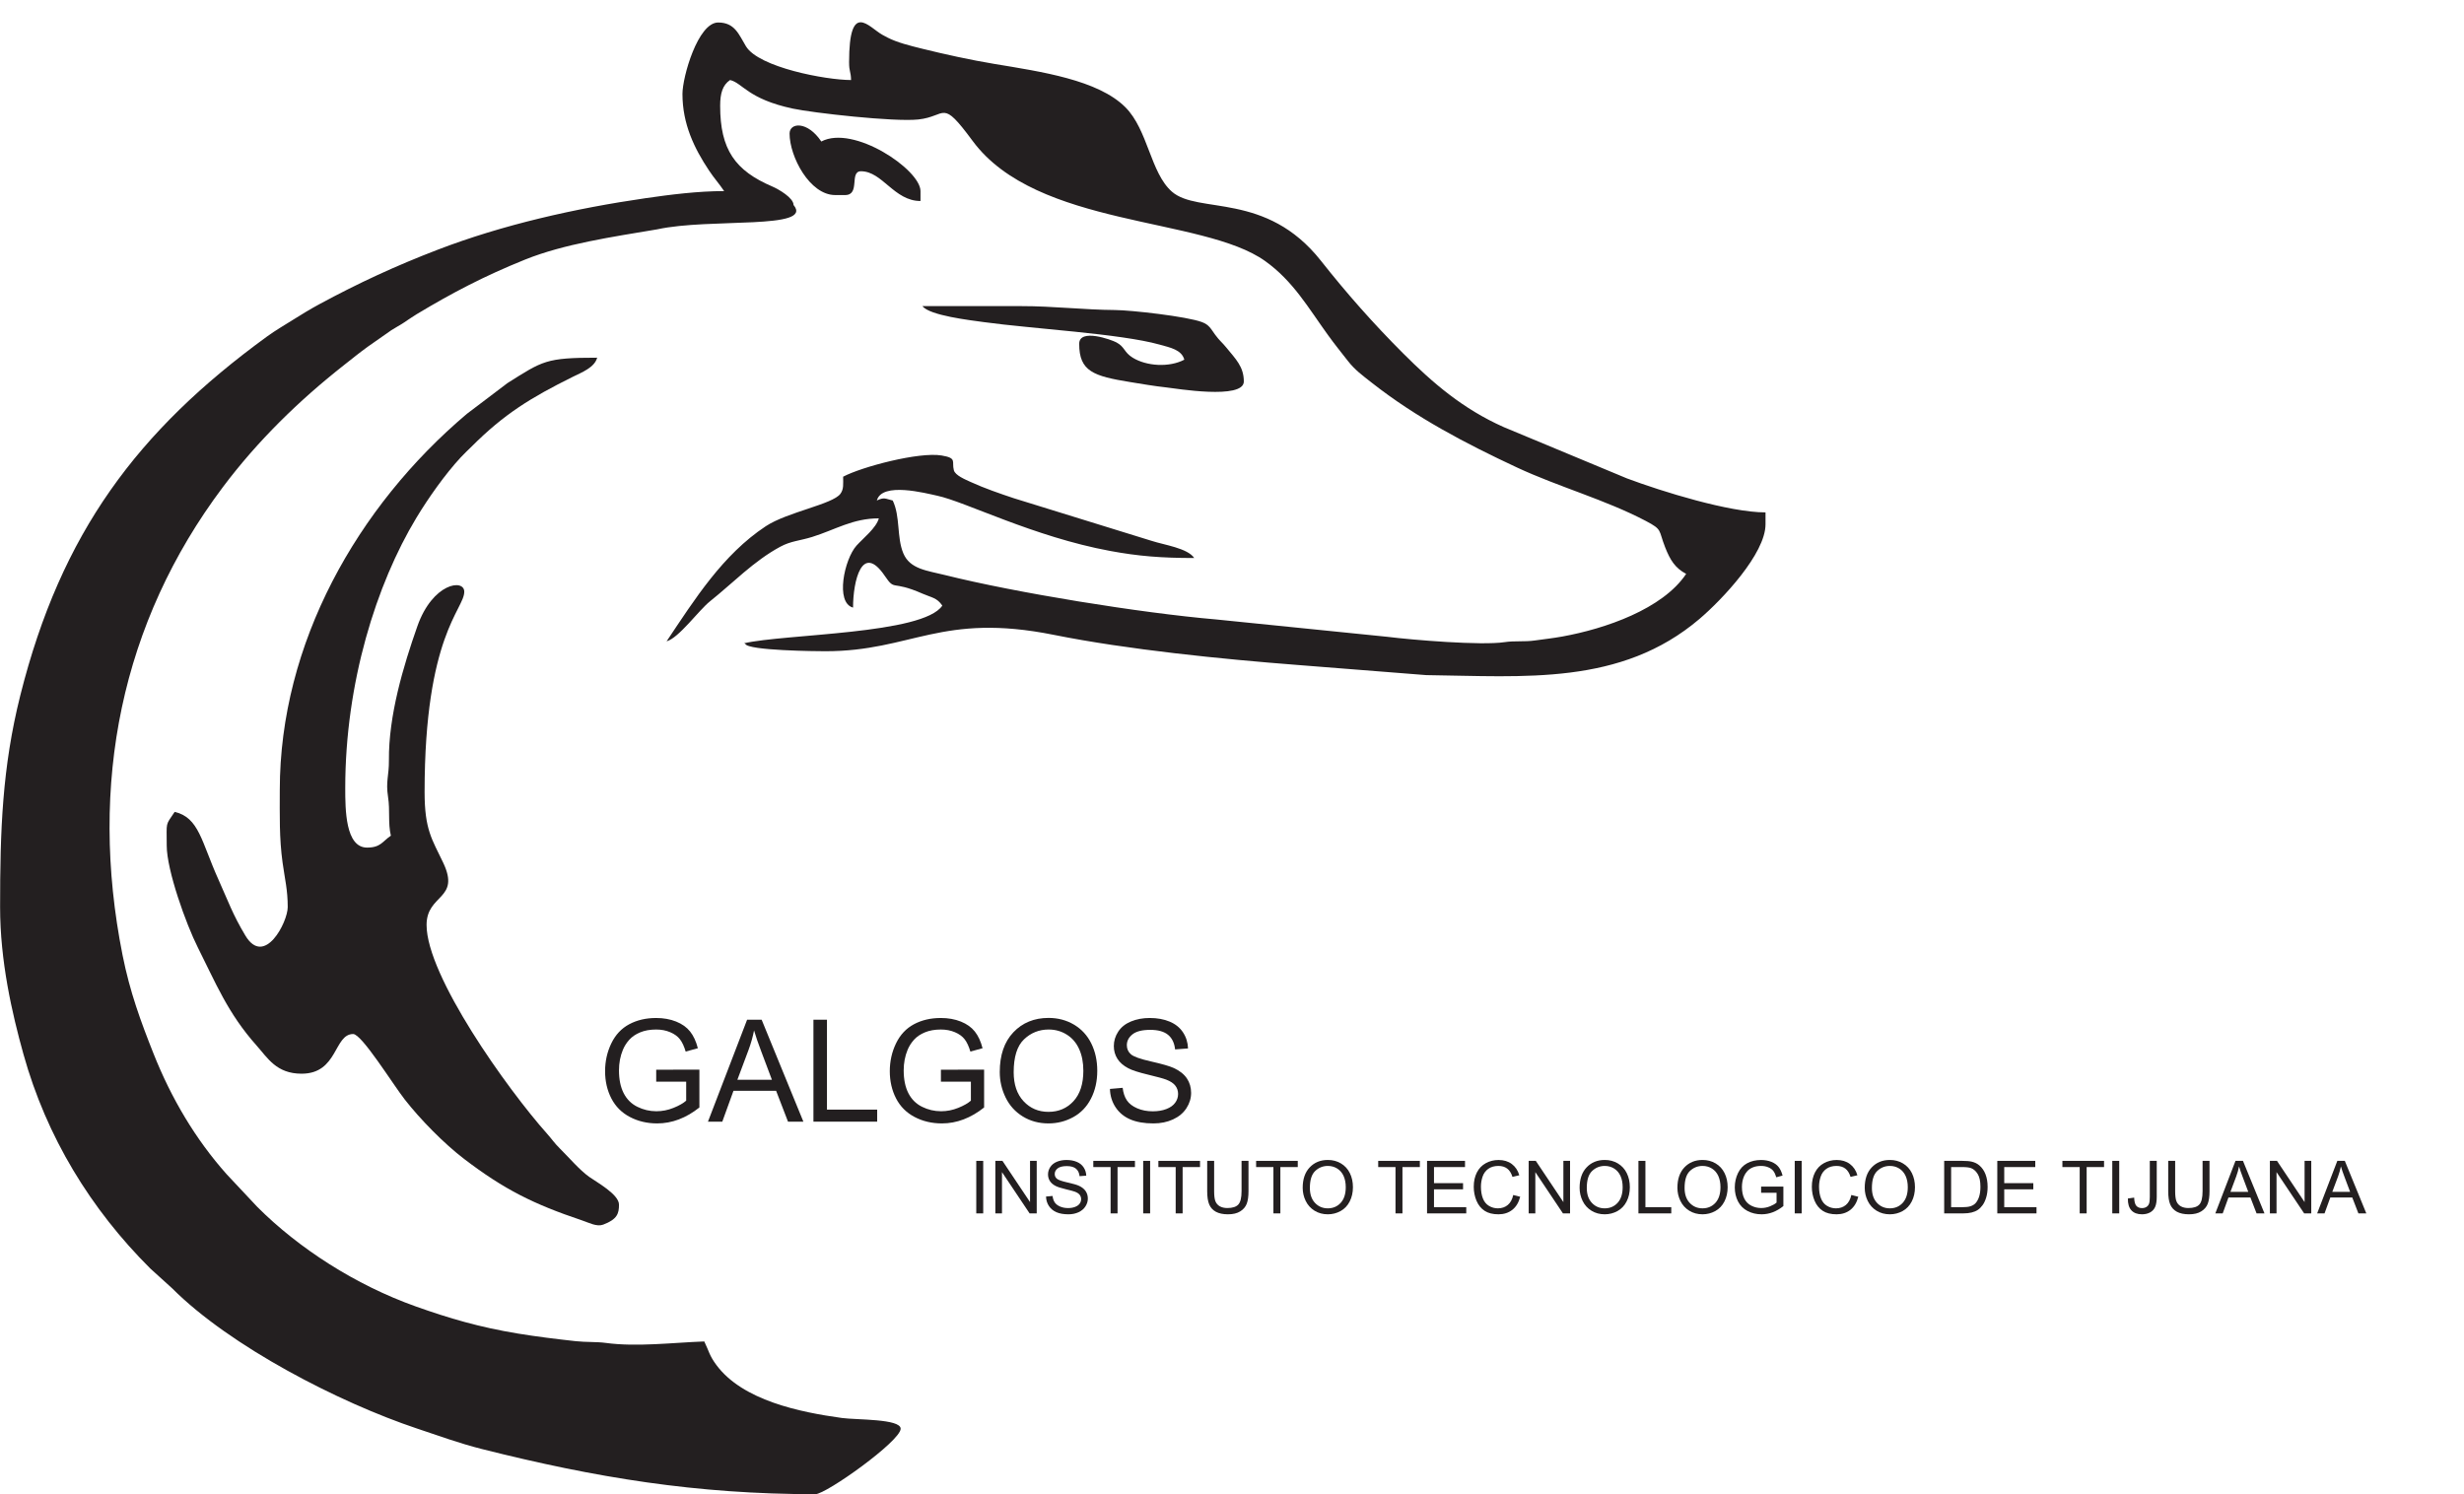 <?xml version="1.0" encoding="UTF-8"?>
<svg xmlns="http://www.w3.org/2000/svg" xmlns:xlink="http://www.w3.org/1999/xlink" width="1141.8pt" height="692.5pt" viewBox="0 0 1141.8 692.5" version="1.1">
<defs>
<g>
<symbol overflow="visible" id="glyph0-0">
<path style="stroke:none;" d="M 8.25 0 L 8.25 -41.25 L 41.25 -41.25 L 41.25 0 Z M 9.281 -1.031 L 40.219 -1.031 L 40.219 -40.219 L 9.281 -40.219 Z M 9.281 -1.031 "/>
</symbol>
<symbol overflow="visible" id="glyph0-1">
<path style="stroke:none;" d="M 27.203 -18.531 L 27.203 -24.078 L 47.219 -24.109 L 47.219 -6.578 C 44.145 -4.129 40.973 -2.285 37.703 -1.047 C 34.441 0.191 31.09 0.812 27.656 0.812 C 23.008 0.812 18.789 -0.18 15 -2.172 C 11.207 -4.16 8.34 -7.035 6.406 -10.797 C 4.477 -14.555 3.516 -18.754 3.516 -23.391 C 3.516 -27.992 4.473 -32.285 6.391 -36.266 C 8.316 -40.254 11.082 -43.211 14.688 -45.141 C 18.301 -47.074 22.461 -48.047 27.172 -48.047 C 30.586 -48.047 33.676 -47.492 36.438 -46.391 C 39.195 -45.285 41.359 -43.742 42.922 -41.766 C 44.492 -39.785 45.688 -37.207 46.5 -34.031 L 40.859 -32.484 C 40.148 -34.887 39.27 -36.781 38.219 -38.156 C 37.164 -39.527 35.66 -40.629 33.703 -41.453 C 31.754 -42.285 29.586 -42.703 27.203 -42.703 C 24.336 -42.703 21.863 -42.262 19.781 -41.391 C 17.695 -40.523 16.012 -39.383 14.734 -37.969 C 13.461 -36.551 12.473 -34.992 11.766 -33.297 C 10.555 -30.367 9.953 -27.195 9.953 -23.781 C 9.953 -19.57 10.676 -16.043 12.125 -13.203 C 13.582 -10.367 15.695 -8.262 18.469 -6.891 C 21.238 -5.516 24.18 -4.828 27.297 -4.828 C 30.004 -4.828 32.645 -5.348 35.219 -6.391 C 37.801 -7.43 39.758 -8.547 41.094 -9.734 L 41.094 -18.531 Z M 27.203 -18.531 "/>
</symbol>
<symbol overflow="visible" id="glyph0-2">
<path style="stroke:none;" d="M -0.094 0 L 18.047 -47.25 L 24.781 -47.25 L 44.125 0 L 37 0 L 31.484 -14.312 L 11.734 -14.312 L 6.547 0 Z M 13.531 -19.406 L 29.547 -19.406 L 24.625 -32.484 C 23.113 -36.461 21.992 -39.727 21.266 -42.281 C 20.672 -39.25 19.82 -36.242 18.719 -33.266 Z M 13.531 -19.406 "/>
</symbol>
<symbol overflow="visible" id="glyph0-3">
<path style="stroke:none;" d="M 4.828 0 L 4.828 -47.25 L 11.094 -47.25 L 11.094 -5.578 L 34.359 -5.578 L 34.359 0 Z M 4.828 0 "/>
</symbol>
<symbol overflow="visible" id="glyph0-4">
<path style="stroke:none;" d="M 3.188 -23.016 C 3.188 -30.848 5.289 -36.984 9.5 -41.422 C 13.715 -45.855 19.156 -48.078 25.812 -48.078 C 30.176 -48.078 34.109 -47.035 37.609 -44.953 C 41.105 -42.867 43.773 -39.961 45.609 -36.234 C 47.449 -32.504 48.375 -28.277 48.375 -23.562 C 48.375 -18.77 47.402 -14.48 45.469 -10.703 C 43.539 -6.922 40.801 -4.055 37.25 -2.109 C 33.707 -0.16 29.883 0.812 25.781 0.812 C 21.332 0.812 17.355 -0.258 13.859 -2.406 C 10.359 -4.559 7.699 -7.5 5.891 -11.219 C 4.086 -14.934 3.188 -18.867 3.188 -23.016 Z M 9.641 -22.906 C 9.641 -17.219 11.172 -12.73 14.234 -9.453 C 17.293 -6.18 21.133 -4.547 25.75 -4.547 C 30.457 -4.547 34.328 -6.195 37.359 -9.5 C 40.398 -12.809 41.922 -17.508 41.922 -23.594 C 41.922 -27.434 41.27 -30.789 39.969 -33.656 C 38.676 -36.527 36.773 -38.754 34.266 -40.328 C 31.766 -41.91 28.957 -42.703 25.844 -42.703 C 21.414 -42.703 17.605 -41.18 14.422 -38.141 C 11.234 -35.098 9.641 -30.02 9.641 -22.906 Z M 9.641 -22.906 "/>
</symbol>
<symbol overflow="visible" id="glyph0-5">
<path style="stroke:none;" d="M 2.969 -15.172 L 8.859 -15.688 C 9.137 -13.332 9.789 -11.395 10.812 -9.875 C 11.832 -8.363 13.414 -7.137 15.562 -6.203 C 17.707 -5.266 20.125 -4.797 22.812 -4.797 C 25.195 -4.797 27.301 -5.148 29.125 -5.859 C 30.957 -6.566 32.316 -7.539 33.203 -8.781 C 34.098 -10.02 34.547 -11.367 34.547 -12.828 C 34.547 -14.305 34.113 -15.598 33.25 -16.703 C 32.395 -17.816 30.977 -18.75 29 -19.5 C 27.738 -19.988 24.934 -20.754 20.594 -21.797 C 16.25 -22.836 13.207 -23.82 11.469 -24.75 C 9.219 -25.926 7.535 -27.391 6.422 -29.141 C 5.316 -30.898 4.766 -32.863 4.766 -35.031 C 4.766 -37.414 5.441 -39.645 6.797 -41.719 C 8.148 -43.789 10.125 -45.363 12.719 -46.438 C 15.32 -47.508 18.219 -48.047 21.406 -48.047 C 24.902 -48.047 27.988 -47.48 30.656 -46.359 C 33.332 -45.234 35.391 -43.57 36.828 -41.375 C 38.273 -39.188 39.051 -36.707 39.156 -33.938 L 33.156 -33.484 C 32.832 -36.473 31.742 -38.727 29.891 -40.25 C 28.035 -41.777 25.289 -42.547 21.656 -42.547 C 17.875 -42.547 15.117 -41.848 13.391 -40.453 C 11.66 -39.066 10.797 -37.398 10.797 -35.453 C 10.797 -33.754 11.41 -32.355 12.641 -31.266 C 13.836 -30.16 16.977 -29.035 22.062 -27.891 C 27.145 -26.742 30.629 -25.738 32.516 -24.875 C 35.262 -23.613 37.297 -22.008 38.609 -20.062 C 39.918 -18.113 40.578 -15.871 40.578 -13.344 C 40.578 -10.832 39.852 -8.461 38.406 -6.234 C 36.969 -4.016 34.898 -2.285 32.203 -1.047 C 29.516 0.191 26.48 0.812 23.109 0.812 C 18.828 0.812 15.242 0.184 12.359 -1.062 C 9.473 -2.309 7.207 -4.188 5.562 -6.688 C 3.914 -9.184 3.051 -12.016 2.969 -15.172 Z M 2.969 -15.172 "/>
</symbol>
<symbol overflow="visible" id="glyph1-0">
<path style="stroke:none;" d="M 1.672 0 L 1.672 -7.5 L 7.672 -7.5 L 7.672 0 Z M 1.859 -0.188 L 7.484 -0.188 L 7.484 -7.312 L 1.859 -7.312 Z M 1.859 -0.188 "/>
</symbol>
<symbol overflow="visible" id="glyph1-1">
<path style="stroke:none;" d=""/>
</symbol>
<symbol overflow="visible" id="glyph2-0">
<path style="stroke:none;" d="M 4.25 0 L 4.25 -21.25 L 21.25 -21.25 L 21.25 0 Z M 4.781 -0.531 L 20.719 -0.531 L 20.719 -20.719 L 4.781 -20.719 Z M 4.781 -0.531 "/>
</symbol>
<symbol overflow="visible" id="glyph2-1">
<path style="stroke:none;" d="M 3.172 0 L 3.172 -24.344 L 6.391 -24.344 L 6.391 0 Z M 3.172 0 "/>
</symbol>
<symbol overflow="visible" id="glyph2-2">
<path style="stroke:none;" d="M 2.594 0 L 2.594 -24.344 L 5.891 -24.344 L 18.672 -5.234 L 18.672 -24.344 L 21.766 -24.344 L 21.766 0 L 18.469 0 L 5.672 -19.125 L 5.672 0 Z M 2.594 0 "/>
</symbol>
<symbol overflow="visible" id="glyph2-3">
<path style="stroke:none;" d="M 1.531 -7.812 L 4.562 -8.078 C 4.707 -6.867 5.039 -5.871 5.562 -5.094 C 6.09 -4.312 6.91 -3.676 8.016 -3.188 C 9.117 -2.707 10.363 -2.469 11.75 -2.469 C 12.977 -2.469 14.062 -2.648 15 -3.016 C 15.945 -3.379 16.648 -3.879 17.109 -4.516 C 17.566 -5.16 17.797 -5.859 17.797 -6.609 C 17.797 -7.367 17.57 -8.035 17.125 -8.609 C 16.688 -9.18 15.957 -9.66 14.938 -10.047 C 14.289 -10.293 12.848 -10.688 10.609 -11.219 C 8.367 -11.758 6.801 -12.27 5.906 -12.75 C 4.75 -13.352 3.883 -14.109 3.312 -15.016 C 2.738 -15.918 2.453 -16.93 2.453 -18.047 C 2.453 -19.273 2.801 -20.422 3.5 -21.484 C 4.195 -22.555 5.211 -23.367 6.547 -23.922 C 7.887 -24.473 9.383 -24.75 11.031 -24.75 C 12.832 -24.75 14.422 -24.457 15.797 -23.875 C 17.168 -23.301 18.227 -22.445 18.969 -21.312 C 19.715 -20.188 20.117 -18.91 20.172 -17.484 L 17.078 -17.25 C 16.91 -18.789 16.348 -19.953 15.391 -20.734 C 14.441 -21.523 13.027 -21.922 11.156 -21.922 C 9.207 -21.922 7.785 -21.559 6.891 -20.844 C 6.004 -20.125 5.562 -19.262 5.562 -18.266 C 5.562 -17.391 5.879 -16.668 6.516 -16.109 C 7.129 -15.535 8.742 -14.949 11.359 -14.359 C 13.98 -13.773 15.781 -13.258 16.75 -12.812 C 18.164 -12.164 19.211 -11.336 19.891 -10.328 C 20.566 -9.328 20.906 -8.176 20.906 -6.875 C 20.906 -5.582 20.527 -4.363 19.781 -3.219 C 19.039 -2.07 17.977 -1.176 16.594 -0.531 C 15.207 0.102 13.645 0.422 11.906 0.422 C 9.695 0.422 7.848 0.098 6.359 -0.547 C 4.879 -1.191 3.711 -2.156 2.859 -3.438 C 2.016 -4.727 1.57 -6.188 1.531 -7.812 Z M 1.531 -7.812 "/>
</symbol>
<symbol overflow="visible" id="glyph2-4">
<path style="stroke:none;" d="M 8.812 0 L 8.812 -21.469 L 0.797 -21.469 L 0.797 -24.344 L 20.094 -24.344 L 20.094 -21.469 L 12.031 -21.469 L 12.031 0 Z M 8.812 0 "/>
</symbol>
<symbol overflow="visible" id="glyph2-5">
<path style="stroke:none;" d="M 18.594 -24.344 L 21.812 -24.344 L 21.812 -10.281 C 21.812 -7.832 21.535 -5.887 20.984 -4.453 C 20.43 -3.016 19.43 -1.84 17.984 -0.938 C 16.547 -0.031 14.648 0.422 12.297 0.422 C 10.016 0.422 8.148 0.027 6.703 -0.75 C 5.254 -1.539 4.215 -2.68 3.594 -4.172 C 2.977 -5.66 2.672 -7.695 2.672 -10.281 L 2.672 -24.344 L 5.891 -24.344 L 5.891 -10.297 C 5.891 -8.18 6.086 -6.621 6.484 -5.625 C 6.879 -4.625 7.551 -3.848 8.5 -3.297 C 9.457 -2.754 10.629 -2.484 12.016 -2.484 C 14.387 -2.484 16.078 -3.02 17.078 -4.094 C 18.086 -5.176 18.594 -7.242 18.594 -10.297 Z M 18.594 -24.344 "/>
</symbol>
<symbol overflow="visible" id="glyph2-6">
<path style="stroke:none;" d="M 1.641 -11.859 C 1.641 -15.887 2.723 -19.047 4.891 -21.328 C 7.066 -23.617 9.867 -24.766 13.297 -24.766 C 15.543 -24.766 17.57 -24.227 19.375 -23.156 C 21.176 -22.082 22.551 -20.582 23.5 -18.656 C 24.445 -16.738 24.922 -14.566 24.922 -12.141 C 24.922 -9.672 24.418 -7.461 23.422 -5.516 C 22.43 -3.566 21.02 -2.086 19.188 -1.078 C 17.363 -0.078 15.395 0.422 13.281 0.422 C 10.988 0.422 8.941 -0.129 7.141 -1.234 C 5.336 -2.348 3.965 -3.863 3.031 -5.781 C 2.102 -7.695 1.641 -9.723 1.641 -11.859 Z M 4.969 -11.797 C 4.969 -8.867 5.754 -6.559 7.328 -4.875 C 8.91 -3.188 10.891 -2.344 13.266 -2.344 C 15.691 -2.344 17.688 -3.191 19.25 -4.891 C 20.809 -6.598 21.594 -9.02 21.594 -12.156 C 21.594 -14.133 21.258 -15.863 20.594 -17.344 C 19.926 -18.82 18.945 -19.969 17.656 -20.781 C 16.363 -21.59 14.914 -22 13.312 -22 C 11.031 -22 9.066 -21.211 7.422 -19.641 C 5.785 -18.078 4.969 -15.461 4.969 -11.797 Z M 4.969 -11.797 "/>
</symbol>
<symbol overflow="visible" id="glyph2-7">
<path style="stroke:none;" d=""/>
</symbol>
<symbol overflow="visible" id="glyph2-8">
<path style="stroke:none;" d="M 2.688 0 L 2.688 -24.344 L 20.281 -24.344 L 20.281 -21.469 L 5.906 -21.469 L 5.906 -14.016 L 19.375 -14.016 L 19.375 -11.156 L 5.906 -11.156 L 5.906 -2.875 L 20.859 -2.875 L 20.859 0 Z M 2.688 0 "/>
</symbol>
<symbol overflow="visible" id="glyph2-9">
<path style="stroke:none;" d="M 19.984 -8.531 L 23.203 -7.719 C 22.535 -5.07 21.32 -3.051 19.562 -1.656 C 17.812 -0.27 15.664 0.422 13.125 0.422 C 10.508 0.422 8.379 -0.113 6.734 -1.188 C 5.086 -2.258 3.832 -3.805 2.969 -5.828 C 2.113 -7.848 1.688 -10.023 1.688 -12.359 C 1.688 -14.887 2.172 -17.098 3.141 -18.984 C 4.105 -20.867 5.488 -22.301 7.281 -23.281 C 9.07 -24.258 11.039 -24.75 13.188 -24.75 C 15.613 -24.75 17.656 -24.129 19.312 -22.891 C 20.977 -21.648 22.141 -19.91 22.797 -17.672 L 19.625 -16.922 C 19.062 -18.691 18.242 -19.977 17.172 -20.781 C 16.098 -21.59 14.742 -22 13.109 -22 C 11.242 -22 9.68 -21.551 8.422 -20.656 C 7.172 -19.758 6.289 -18.555 5.781 -17.047 C 5.27 -15.535 5.016 -13.977 5.016 -12.375 C 5.016 -10.301 5.316 -8.488 5.922 -6.938 C 6.523 -5.395 7.461 -4.242 8.734 -3.484 C 10.004 -2.723 11.379 -2.344 12.859 -2.344 C 14.668 -2.344 16.203 -2.863 17.453 -3.906 C 18.699 -4.945 19.547 -6.488 19.984 -8.531 Z M 19.984 -8.531 "/>
</symbol>
<symbol overflow="visible" id="glyph2-10">
<path style="stroke:none;" d="M 2.484 0 L 2.484 -24.344 L 5.719 -24.344 L 5.719 -2.875 L 17.703 -2.875 L 17.703 0 Z M 2.484 0 "/>
</symbol>
<symbol overflow="visible" id="glyph2-11">
<path style="stroke:none;" d="M 14.016 -9.547 L 14.016 -12.406 L 24.328 -12.422 L 24.328 -3.391 C 22.742 -2.129 21.105 -1.176 19.422 -0.531 C 17.742 0.102 16.02 0.422 14.25 0.422 C 11.852 0.422 9.676 -0.086 7.719 -1.109 C 5.77 -2.137 4.293 -3.625 3.297 -5.562 C 2.305 -7.496 1.812 -9.66 1.812 -12.047 C 1.812 -14.418 2.305 -16.633 3.297 -18.688 C 4.285 -20.738 5.707 -22.258 7.562 -23.25 C 9.426 -24.246 11.57 -24.75 14 -24.75 C 15.758 -24.75 17.348 -24.461 18.766 -23.891 C 20.191 -23.328 21.305 -22.535 22.109 -21.516 C 22.918 -20.492 23.535 -19.164 23.953 -17.531 L 21.047 -16.734 C 20.68 -17.973 20.227 -18.945 19.688 -19.656 C 19.145 -20.363 18.367 -20.93 17.359 -21.359 C 16.359 -21.785 15.242 -22 14.016 -22 C 12.535 -22 11.258 -21.773 10.188 -21.328 C 9.113 -20.879 8.246 -20.289 7.594 -19.562 C 6.938 -18.832 6.426 -18.027 6.062 -17.156 C 5.438 -15.645 5.125 -14.008 5.125 -12.25 C 5.125 -10.082 5.5 -8.262 6.25 -6.797 C 6.996 -5.336 8.086 -4.254 9.516 -3.547 C 10.941 -2.836 12.457 -2.484 14.062 -2.484 C 15.457 -2.484 16.816 -2.75 18.141 -3.281 C 19.473 -3.82 20.484 -4.398 21.172 -5.016 L 21.172 -9.547 Z M 14.016 -9.547 "/>
</symbol>
<symbol overflow="visible" id="glyph2-12">
<path style="stroke:none;" d="M 2.625 0 L 2.625 -24.344 L 11 -24.344 C 12.895 -24.344 14.344 -24.223 15.344 -23.984 C 16.738 -23.672 17.926 -23.09 18.906 -22.25 C 20.184 -21.164 21.145 -19.777 21.781 -18.094 C 22.426 -16.406 22.75 -14.473 22.75 -12.297 C 22.75 -10.453 22.527 -8.816 22.094 -7.391 C 21.664 -5.961 21.113 -4.777 20.438 -3.844 C 19.758 -2.906 19.02 -2.164 18.219 -1.625 C 17.414 -1.094 16.445 -0.684 15.312 -0.406 C 14.176 -0.133 12.871 0 11.406 0 Z M 5.844 -2.875 L 11.047 -2.875 C 12.648 -2.875 13.906 -3.02 14.812 -3.312 C 15.727 -3.613 16.457 -4.035 17 -4.578 C 17.758 -5.348 18.352 -6.375 18.781 -7.656 C 19.207 -8.945 19.422 -10.516 19.422 -12.359 C 19.422 -14.898 19.004 -16.852 18.172 -18.219 C 17.336 -19.582 16.32 -20.5 15.125 -20.969 C 14.258 -21.301 12.867 -21.469 10.953 -21.469 L 5.844 -21.469 Z M 5.844 -2.875 "/>
</symbol>
<symbol overflow="visible" id="glyph2-13">
<path style="stroke:none;" d="M 0.984 -6.906 L 3.891 -7.312 C 3.961 -5.445 4.305 -4.168 4.922 -3.484 C 5.543 -2.797 6.406 -2.453 7.5 -2.453 C 8.309 -2.453 9.008 -2.633 9.594 -3 C 10.176 -3.371 10.578 -3.879 10.797 -4.516 C 11.023 -5.16 11.141 -6.18 11.141 -7.578 L 11.141 -24.344 L 14.359 -24.344 L 14.359 -7.75 C 14.359 -5.719 14.113 -4.137 13.625 -3.016 C 13.133 -1.898 12.352 -1.043 11.281 -0.453 C 10.207 0.129 8.949 0.422 7.516 0.422 C 5.379 0.422 3.742 -0.191 2.609 -1.422 C 1.473 -2.648 0.93 -4.477 0.984 -6.906 Z M 0.984 -6.906 "/>
</symbol>
<symbol overflow="visible" id="glyph2-14">
<path style="stroke:none;" d="M -0.047 0 L 9.297 -24.344 L 12.766 -24.344 L 22.734 0 L 19.062 0 L 16.219 -7.375 L 6.047 -7.375 L 3.375 0 Z M 6.969 -10 L 15.219 -10 L 12.688 -16.734 C 11.906 -18.785 11.324 -20.469 10.953 -21.781 C 10.648 -20.219 10.211 -18.668 9.641 -17.141 Z M 6.969 -10 "/>
</symbol>
</g>
<clipPath id="clip1">
  <path d="M 0 10 L 819 10 L 819 692.5 L 0 692.5 Z M 0 10 "/>
</clipPath>
</defs>
<g id="surface1">
<g clip-path="url(#clip1)" clip-rule="nonzero">
<path style=" stroke:none;fill-rule:evenodd;fill:rgb(13.719%,12.157%,12.547%);fill-opacity:1;" d="M 316.246 43.52 C 316.246 57.473 321.699 68.727 328.551 79.012 C 331.055 82.77 333.145 84.969 335.551 88.559 C 323.488 88.559 310.609 90.191 299.297 91.828 C 266.398 96.594 232.996 104.152 202.797 115.742 C 183.477 123.156 165.984 131.246 148.035 140.953 C 144.012 143.129 139.922 145.598 135.906 148.129 C 131.66 150.809 127.699 153.062 123.605 156.047 C 63.742 199.676 28.336 246.883 9.422 322.219 C 1.004 355.758 0.047 384.91 0.047 420.387 C 0.047 445.32 5.488 469.297 10.879 488.609 C 21.559 526.934 42.043 560.398 69.672 587.91 L 79.797 597.09 C 106.73 624.047 157.211 650.008 193.184 662.027 C 202.965 665.297 212.906 668.922 223.215 671.523 C 276.152 684.867 322.781 692.469 377.836 692.469 C 382.844 692.469 417.359 667.844 417.359 662.137 C 417.359 657.473 396.805 658.078 390.16 657.16 C 370.645 654.473 344.137 649.031 331.98 632.617 C 328.68 628.16 328.68 626.527 326.359 621.691 C 311.922 622.215 294.992 624.328 280.648 622.359 C 276.559 621.797 271.59 622.09 266.746 621.559 C 257.887 620.586 248.488 619.43 239.949 618.02 C 222.145 615.086 208.199 610.988 192.73 605.488 C 164.629 595.496 138.34 578.445 119.309 559.414 L 105.07 544.242 C 90.59 528.004 79.301 508.902 71.086 488.148 C 65.266 473.465 60.219 459.836 56.797 442.684 C 40.961 363.238 56.254 288.406 103.254 225.781 C 119.379 204.305 138.496 185.629 159.59 169.051 C 163.504 165.973 166.41 163.59 170.48 160.641 L 181.297 153.066 C 183.406 151.688 184.773 151.078 187.02 149.605 C 189.398 148.047 190.973 146.879 193.117 145.59 C 209.414 135.797 224.297 127.973 243.234 120.336 C 261.301 113.047 283.719 109.789 304.559 106.285 C 328.941 100.938 377.379 106.605 367.723 94.992 C 367.723 91.703 360.82 87.695 357.891 86.441 C 340.66 79.07 333.715 69.348 333.715 49.035 C 333.715 43.309 334.84 39.41 338.309 37.09 C 344.102 38.434 346.48 45.855 367.348 50.324 C 376.609 52.312 414.301 56.574 425.535 55.371 C 439.004 53.93 435.965 45.367 450.715 65.316 C 480.484 105.59 557.316 100.289 586.246 120.973 C 599.273 130.289 606.191 142.586 615.371 155.273 C 618.574 159.703 621.215 162.938 624.562 167.227 C 627.883 171.48 631.352 173.98 635.605 177.324 C 656.301 193.59 679.145 205.527 702.922 216.637 C 722.012 225.559 744.02 231.617 762.68 241.441 C 770.512 245.566 768.426 245.527 771.617 253.645 C 773.949 259.562 776.219 263.242 781.359 265.965 C 770.43 282.285 743.855 291.391 723.98 294.992 C 719.371 295.824 715.883 296.156 711.129 296.84 C 706.391 297.52 701.883 296.891 697.18 297.605 C 686.445 299.227 654.551 296.586 642.82 295.117 L 563.535 287.078 C 528.605 284.09 470.758 274.715 437.949 266.516 C 429.617 264.43 421.695 263.801 418.602 256.449 C 415.465 249.004 417.277 239.449 413.68 231.953 C 410.223 231.148 409.797 230.289 406.328 231.953 C 408.672 223.195 428.965 228.594 434.289 229.73 C 447.383 232.523 478.859 248.738 514.398 255.324 C 527.477 257.754 538.18 258.609 553.398 258.609 C 550.34 254.035 539.465 252.547 533.754 250.684 L 469.867 230.922 C 463.539 228.82 456.047 226.242 449.828 223.383 C 447.352 222.238 442.637 220.34 442.008 217.922 C 440.941 213.84 443.66 212.309 436.328 211.09 C 425.828 209.336 399.344 216.352 390.703 220.922 C 390.703 224.34 391.062 226.648 389.438 228.852 C 385.863 233.715 364.789 237.305 354.84 243.887 C 334.84 257.121 321.938 277.738 308.895 297.215 C 314.551 295.703 323.809 282.82 328.98 278.695 C 339.691 270.148 349.266 260.02 361.566 253.379 C 366.535 250.691 370.598 250.633 376.34 248.844 C 387.07 245.508 395.109 240.227 407.246 240.227 C 406.059 244.68 399.941 249.484 396.902 252.863 C 391.23 259.172 386.949 279.359 395.297 281.59 C 395.297 269.223 399.453 251.32 410.012 266.898 C 414.965 274.203 412.84 268.68 427.496 275.129 C 431.691 276.973 434.172 276.961 436.66 280.672 C 427.719 294.023 363.641 293.734 344.742 298.137 C 344.938 298.258 345.273 298.145 345.379 298.414 C 346.605 301.535 378.52 301.812 382.43 301.812 C 422.637 301.812 436.035 283.715 488.367 294.227 C 522.367 301.062 566.414 305.484 601.266 308.176 L 660.906 312.879 C 706.309 313.434 751.07 317.855 787.527 286.84 C 798.031 277.898 818.129 256.598 818.129 242.984 L 818.129 237.469 C 801.359 237.469 770.297 227.848 753.922 221.715 L 696.805 197.93 C 677.895 189.523 663.953 177.512 650.145 163.703 C 636.422 149.98 624.09 136.023 612.109 120.848 C 586.656 88.609 555.109 99.414 543.035 88.809 C 533.078 80.066 531.992 60.203 521.484 49.695 C 508.809 37.02 482.531 33.23 460.684 29.605 C 449.848 27.809 437.41 25.078 427.285 22.562 C 421.715 21.18 415.77 19.723 411.289 17.414 L 408.895 16.133 C 402.613 12.641 393.465 -0.078 393.465 28.812 C 393.465 33.43 394.285 32.926 394.379 37.09 C 382.676 37.09 351.559 31.195 345.672 21.453 C 342.367 16.004 340.539 10.426 332.797 10.426 C 323.406 10.426 316.246 35.66 316.246 43.52 Z M 316.246 43.52 "/>
</g>
<path style=" stroke:none;fill-rule:evenodd;fill:rgb(13.719%,12.157%,12.547%);fill-opacity:1;" d="M 129.652 366.156 C 129.652 377.723 129.359 388.348 130.949 399.785 C 132.031 407.59 133.328 412.414 133.328 420.387 C 133.328 427.355 122.555 448.344 113.699 433.586 C 107.848 423.84 105.742 417.664 101.172 407.504 C 93.309 390.031 92.258 378.906 80.934 376.266 C 76.504 382.887 77.258 380.516 77.258 391.895 C 77.258 403.309 86.227 428.305 91.66 439.074 C 99.836 455.266 105.48 469.492 118.855 484.496 C 124.012 490.273 128.059 497.602 139.762 497.602 C 156.664 497.602 154.664 479.215 163.66 479.215 C 167.656 479.215 182.035 502.484 187.555 509.555 C 194.777 518.812 205.789 530.02 215.121 537.141 C 233.629 551.27 247.379 558.09 269.484 565.504 C 273.035 566.695 276.531 568.66 279.508 567.547 C 286.09 565.078 286.836 562.34 286.836 558.266 C 286.836 553.52 276.371 547.797 273.027 545.414 C 268.512 542.195 263.695 536.477 259.48 532.309 C 256.777 529.637 255.938 528.145 253.504 525.414 C 235.105 504.762 197.672 452.324 197.672 428.66 C 197.672 414.219 213.539 417.008 205.371 399.816 C 200.199 388.926 196.754 384.59 196.754 367.074 C 196.754 294.328 215.137 282.465 215.137 274.234 C 215.137 268.121 200.484 270.145 193.414 290.203 C 186.93 308.602 180.031 331.629 180.223 352.383 C 180.289 359.535 178.688 362.016 179.816 369.297 C 180.824 375.82 179.715 381.23 181.129 387.297 C 177.223 389.91 176.453 392.812 170.094 392.812 C 160.035 392.812 159.984 375.098 159.984 365.234 C 159.984 316.379 174.426 270.695 192.902 240.051 C 198.547 230.695 206.234 219.82 213.516 211.949 C 215.27 210.055 216.727 208.762 218.586 206.906 C 233.617 191.871 246.012 184.266 265.387 174.66 C 269.633 172.555 275.504 170.34 276.723 165.77 C 252.836 165.77 251.547 167.246 235.172 177.531 L 216.34 191.797 C 165.59 234.684 129.652 298.121 129.652 366.156 Z M 129.652 366.156 "/>
<path style=" stroke:none;fill-rule:evenodd;fill:rgb(13.719%,12.157%,12.547%);fill-opacity:1;" d="M 548.805 166.691 C 541.82 170.387 531.285 169.715 524.898 165.777 C 520.766 163.23 521.309 160.785 517.305 158.664 C 514.969 157.426 500.09 152.031 500.09 159.34 C 500.09 172.121 506.711 174.301 523.719 177.066 C 528.699 177.879 534.824 178.938 540.531 179.559 C 544.586 180.004 576.379 185.359 576.379 176.801 C 576.379 169.922 572.602 166.402 568.242 161.039 C 566.262 158.598 565.191 157.992 563.109 155.145 C 560.996 152.254 560.328 150.547 557.016 149.285 C 550.062 146.648 524.16 143.734 516.66 143.68 C 502.555 143.586 487.746 141.855 473.43 141.871 C 458.109 141.891 442.789 141.871 427.469 141.871 C 430.664 146.234 449.727 148.422 455.91 149.281 C 478.031 152.344 519.227 154.602 537.398 159.715 C 542.211 161.066 547.57 162.074 548.805 166.691 Z M 548.805 166.691 "/>
<path style=" stroke:none;fill-rule:evenodd;fill:rgb(13.719%,12.157%,12.547%);fill-opacity:1;" d="M 365.883 61.902 C 365.883 72.594 375.227 90.398 387.023 90.398 L 391.621 90.398 C 398.797 90.398 393.434 79.367 398.973 79.367 C 408.898 79.367 414.309 93.156 426.551 93.156 L 426.551 88.559 C 426.551 78.629 395.531 57.676 380.59 65.578 C 374.176 55.996 365.883 56.754 365.883 61.902 Z M 365.883 61.902 "/>
<g style="fill:rgb(13.719%,12.157%,12.547%);fill-opacity:1;">
  <use xlink:href="#glyph0-1" x="276.877" y="519.83"/>
</g>
<g style="fill:rgb(13.719%,12.157%,12.547%);fill-opacity:1;">
  <use xlink:href="#glyph0-2" x="328.159" y="519.83"/>
</g>
<g style="fill:rgb(13.719%,12.157%,12.547%);fill-opacity:1;">
  <use xlink:href="#glyph0-3" x="372.115" y="519.83"/>
  <use xlink:href="#glyph0-1" x="408.811" y="519.83"/>
</g>
<g style="fill:rgb(13.719%,12.157%,12.547%);fill-opacity:1;">
  <use xlink:href="#glyph0-4" x="460.093" y="519.83"/>
</g>
<g style="fill:rgb(13.719%,12.157%,12.547%);fill-opacity:1;">
  <use xlink:href="#glyph0-5" x="511.375" y="519.83"/>
</g>
<g style="fill:rgb(0%,0%,0%);fill-opacity:1;">
  <use xlink:href="#glyph1-1" x="555.638" y="519.83"/>
</g>
<g style="fill:rgb(13.719%,12.157%,12.547%);fill-opacity:1;">
  <use xlink:href="#glyph2-1" x="449.224" y="562.341"/>
</g>
<g style="fill:rgb(13.719%,12.157%,12.547%);fill-opacity:1;">
  <use xlink:href="#glyph2-2" x="458.642" y="562.341"/>
  <use xlink:href="#glyph2-3" x="483.19" y="562.341"/>
</g>
<g style="fill:rgb(13.719%,12.157%,12.547%);fill-opacity:1;">
  <use xlink:href="#glyph2-4" x="505.834" y="562.341"/>
</g>
<g style="fill:rgb(13.719%,12.157%,12.547%);fill-opacity:1;">
  <use xlink:href="#glyph2-1" x="526.574" y="562.341"/>
</g>
<g style="fill:rgb(13.719%,12.157%,12.547%);fill-opacity:1;">
  <use xlink:href="#glyph2-4" x="535.992" y="562.341"/>
</g>
<g style="fill:rgb(13.719%,12.157%,12.547%);fill-opacity:1;">
  <use xlink:href="#glyph2-5" x="556.732" y="562.341"/>
  <use xlink:href="#glyph2-4" x="581.28" y="562.341"/>
</g>
<g style="fill:rgb(13.719%,12.157%,12.547%);fill-opacity:1;">
  <use xlink:href="#glyph2-6" x="602.02" y="562.341"/>
</g>
<g style="fill:rgb(13.719%,12.157%,12.547%);fill-opacity:1;">
  <use xlink:href="#glyph2-7" x="628.438" y="562.341"/>
</g>
<g style="fill:rgb(13.719%,12.157%,12.547%);fill-opacity:1;">
  <use xlink:href="#glyph2-4" x="637.856" y="562.341"/>
</g>
<g style="fill:rgb(13.719%,12.157%,12.547%);fill-opacity:1;">
  <use xlink:href="#glyph2-8" x="658.596" y="562.341"/>
</g>
<g style="fill:rgb(13.719%,12.157%,12.547%);fill-opacity:1;">
  <use xlink:href="#glyph2-9" x="681.24" y="562.341"/>
  <use xlink:href="#glyph2-2" x="705.788" y="562.341"/>
  <use xlink:href="#glyph2-6" x="730.336" y="562.341"/>
</g>
<g style="fill:rgb(13.719%,12.157%,12.547%);fill-opacity:1;">
  <use xlink:href="#glyph2-10" x="756.754" y="562.341"/>
  <use xlink:href="#glyph2-6" x="775.658" y="562.341"/>
</g>
<g style="fill:rgb(13.719%,12.157%,12.547%);fill-opacity:1;">
  <use xlink:href="#glyph2-11" x="802.076" y="562.341"/>
</g>
<g style="fill:rgb(13.719%,12.157%,12.547%);fill-opacity:1;">
  <use xlink:href="#glyph2-1" x="828.494" y="562.341"/>
</g>
<g style="fill:rgb(13.719%,12.157%,12.547%);fill-opacity:1;">
  <use xlink:href="#glyph2-9" x="837.912" y="562.341"/>
  <use xlink:href="#glyph2-6" x="862.46" y="562.341"/>
</g>
<g style="fill:rgb(13.719%,12.157%,12.547%);fill-opacity:1;">
  <use xlink:href="#glyph2-7" x="888.878" y="562.341"/>
</g>
<g style="fill:rgb(13.719%,12.157%,12.547%);fill-opacity:1;">
  <use xlink:href="#glyph2-12" x="898.296" y="562.341"/>
  <use xlink:href="#glyph2-8" x="922.844" y="562.341"/>
</g>
<g style="fill:rgb(13.719%,12.157%,12.547%);fill-opacity:1;">
  <use xlink:href="#glyph2-7" x="945.487" y="562.341"/>
</g>
<g style="fill:rgb(13.719%,12.157%,12.547%);fill-opacity:1;">
  <use xlink:href="#glyph2-4" x="954.905" y="562.341"/>
</g>
<g style="fill:rgb(13.719%,12.157%,12.547%);fill-opacity:1;">
  <use xlink:href="#glyph2-1" x="975.645" y="562.341"/>
</g>
<g style="fill:rgb(13.719%,12.157%,12.547%);fill-opacity:1;">
  <use xlink:href="#glyph2-13" x="985.063" y="562.341"/>
  <use xlink:href="#glyph2-5" x="1002.063" y="562.341"/>
  <use xlink:href="#glyph2-14" x="1026.611" y="562.341"/>
</g>
<g style="fill:rgb(13.719%,12.157%,12.547%);fill-opacity:1;">
  <use xlink:href="#glyph2-2" x="1049.255" y="562.341"/>
  <use xlink:href="#glyph2-14" x="1073.803" y="562.341"/>
</g>
<g style="fill:rgb(0%,0%,0%);fill-opacity:1;">
  <use xlink:href="#glyph1-1" x="1097.15" y="562.341"/>
</g>
</g>
</svg>
